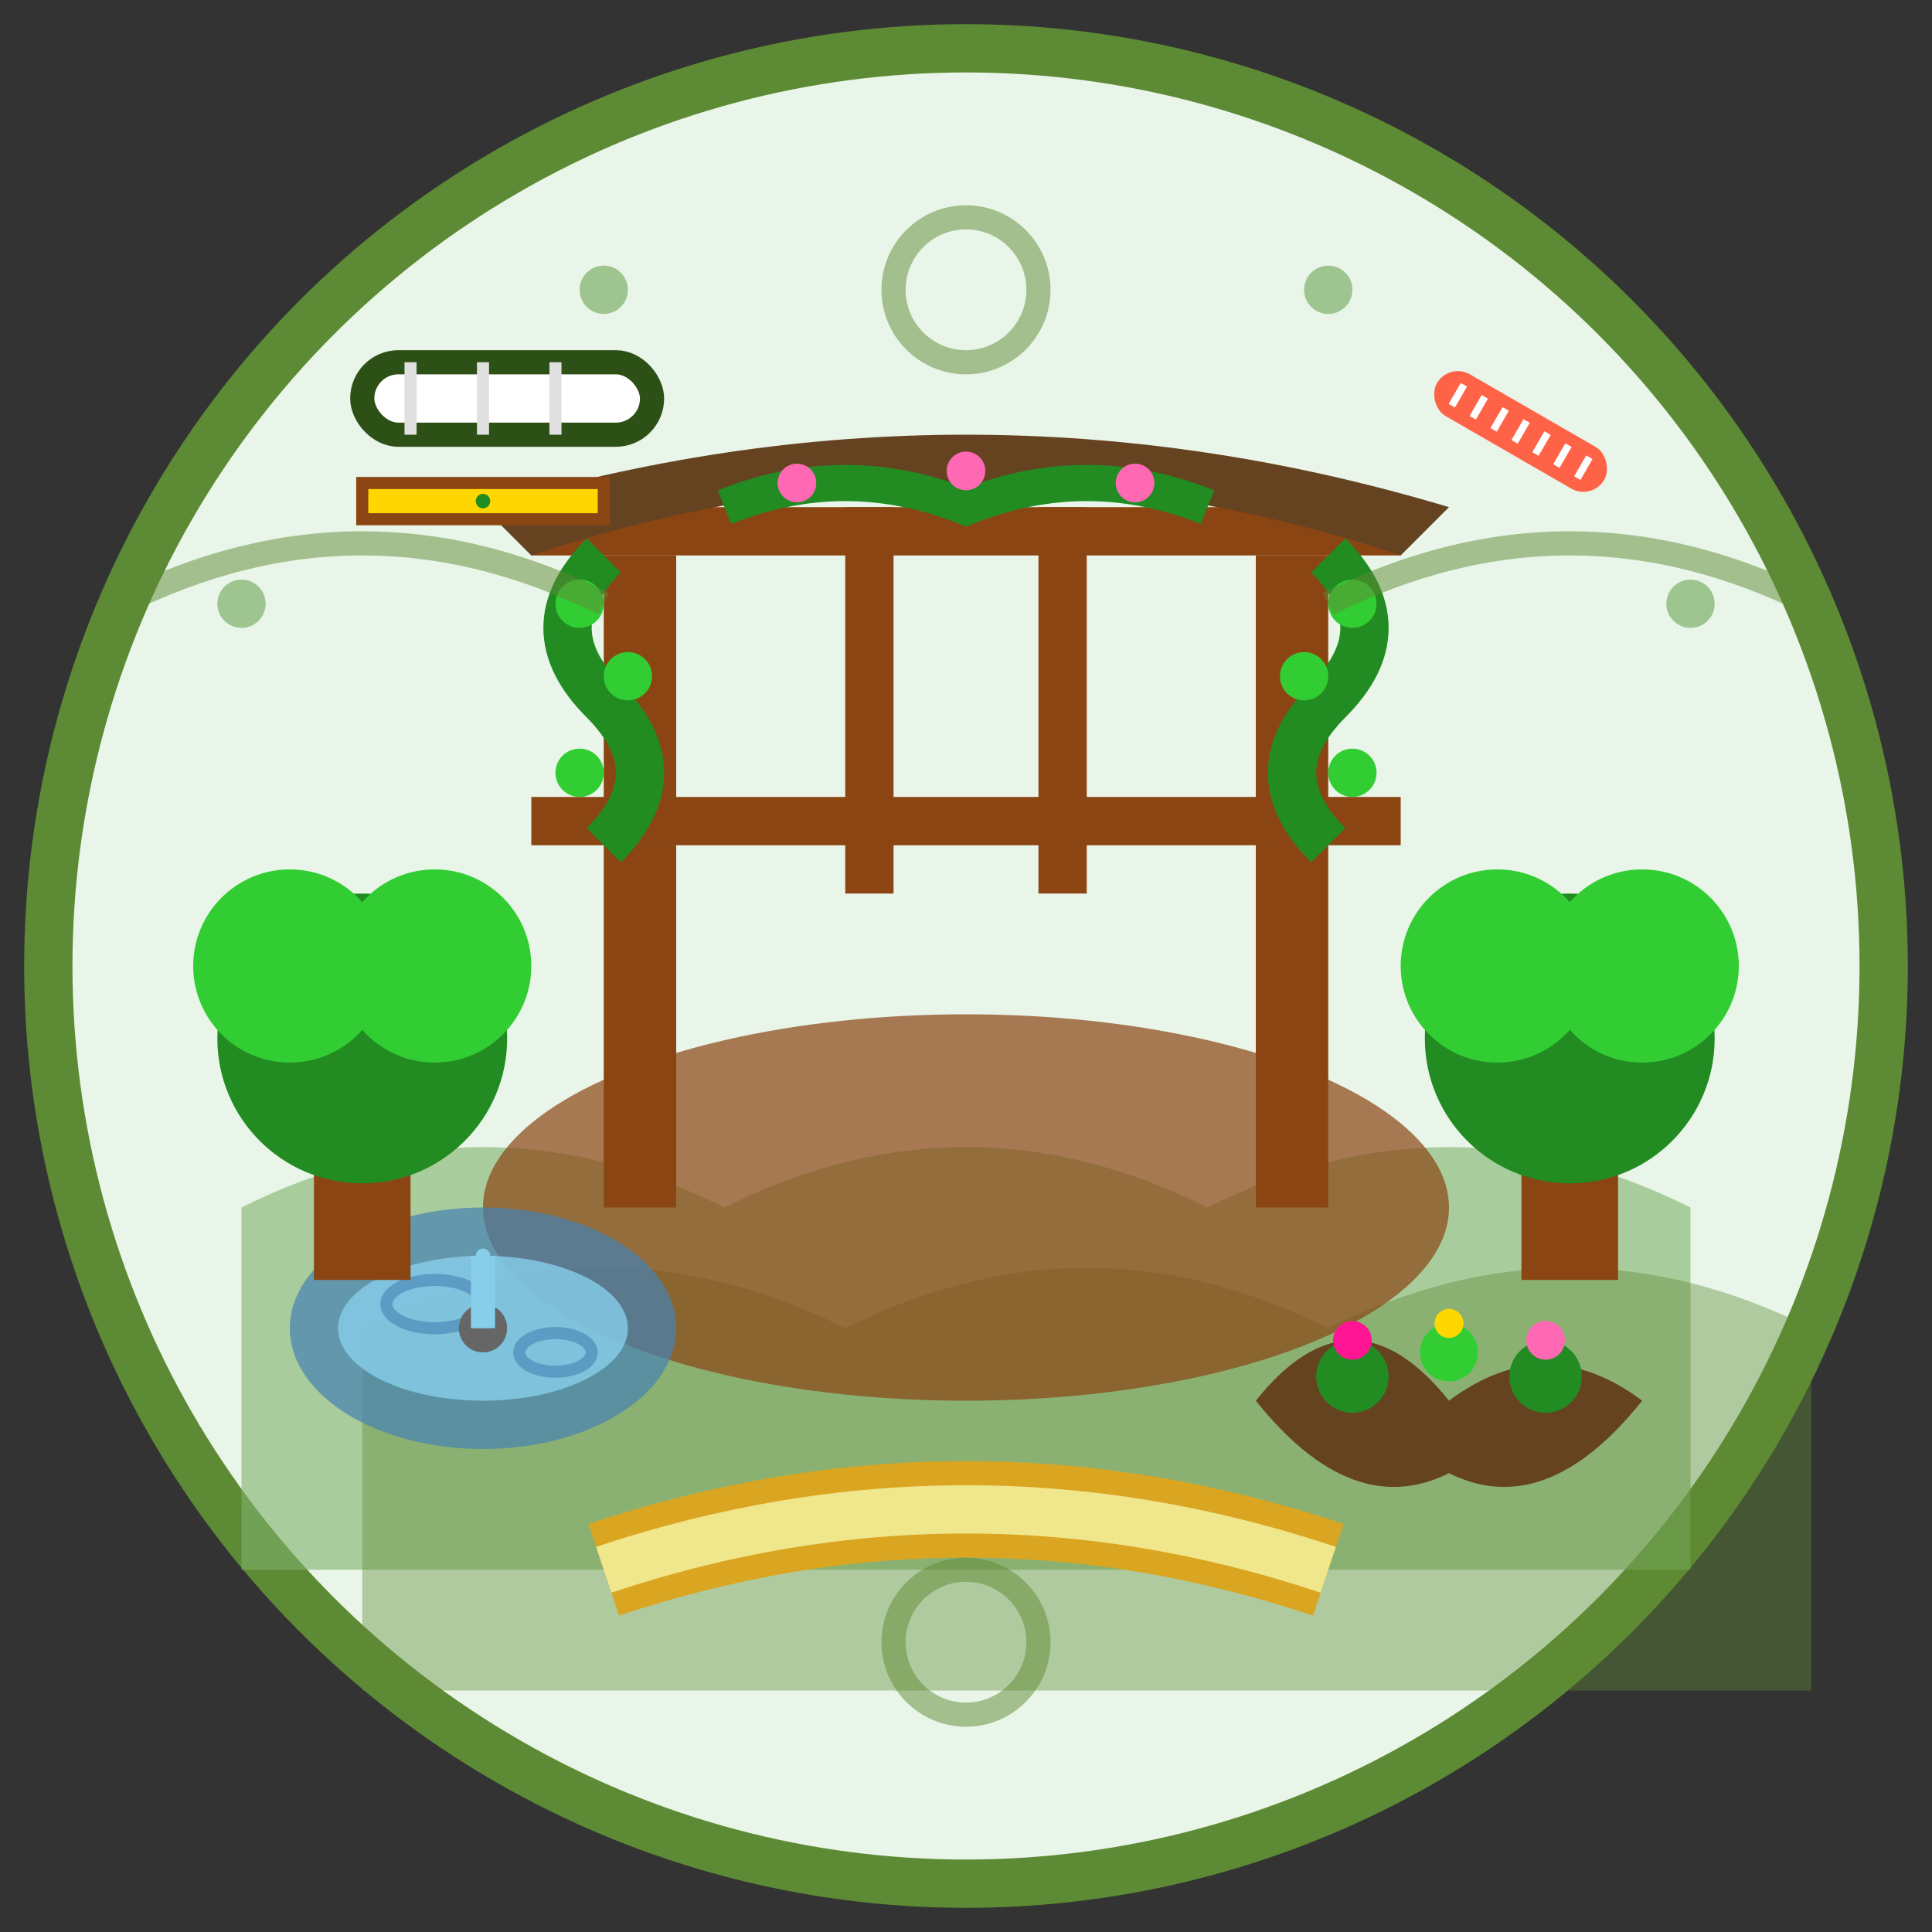 <svg width="80" height="80" viewBox="0 0 80 80" fill="none" xmlns="http://www.w3.org/2000/svg">
  <rect x="0" y="0" width="80" height="80" fill="#333333" stroke="none"/>
  <!-- Background circle -->
  <circle cx="40" cy="40" r="38" fill="#e8f5e8" stroke="#5d8a34" stroke-width="2"/>
  
  <!-- Landscape hills background -->
  <path d="M10 50 Q20 45 30 50 Q40 45 50 50 Q60 45 70 50 L70 65 L10 65 Z" fill="#7fb069" opacity="0.6"/>
  <path d="M15 55 Q25 50 35 55 Q45 50 55 55 Q65 50 75 55 L75 70 L15 70 Z" fill="#5d8a34" opacity="0.4"/>
  
  <!-- Main architectural element - pergola/gazebo structure -->
  <g transform="translate(40, 35)">
    <!-- Base/foundation -->
    <ellipse cx="0" cy="15" rx="20" ry="8" fill="#8b4513" opacity="0.7"/>
    
    <!-- Support columns -->
    <rect x="-15" y="0" width="3" height="15" fill="#8b4513"/>
    <rect x="12" y="0" width="3" height="15" fill="#8b4513"/>
    <rect x="-15" y="-12" width="3" height="12" fill="#8b4513"/>
    <rect x="12" y="-12" width="3" height="12" fill="#8b4513"/>
    
    <!-- Horizontal beams -->
    <rect x="-18" y="-14" width="36" height="2" fill="#8b4513"/>
    <rect x="-18" y="-2" width="36" height="2" fill="#8b4513"/>
    
    <!-- Cross beams -->
    <rect x="-5" y="-14" width="2" height="16" fill="#8b4513"/>
    <rect x="3" y="-14" width="2" height="16" fill="#8b4513"/>
    
    <!-- Roof structure -->
    <path d="M-20 -14 Q0 -20 20 -14 L18 -12 Q0 -18 -18 -12 Z" fill="#654321"/>
    
    <!-- Climbing plants on structure -->
    <g fill="#228B22">
      <!-- Left side vines -->
      <path d="M-15 0 Q-12 -3 -15 -6 Q-18 -9 -15 -12" stroke="#228B22" stroke-width="2" fill="none"/>
      <circle cx="-16" cy="-3" r="1" fill="#32CD32"/>
      <circle cx="-14" cy="-7" r="1" fill="#32CD32"/>
      <circle cx="-16" cy="-10" r="1" fill="#32CD32"/>
      
      <!-- Right side vines -->
      <path d="M15 0 Q12 -3 15 -6 Q18 -9 15 -12" stroke="#228B22" stroke-width="2" fill="none"/>
      <circle cx="16" cy="-3" r="1" fill="#32CD32"/>
      <circle cx="14" cy="-7" r="1" fill="#32CD32"/>
      <circle cx="16" cy="-10" r="1" fill="#32CD32"/>
      
      <!-- Top climbing plants -->
      <path d="M-10 -14 Q-5 -16 0 -14 Q5 -16 10 -14" stroke="#228B22" stroke-width="1.5" fill="none"/>
      <circle cx="-7" cy="-15" r="0.8" fill="#ff69b4"/>
      <circle cx="0" cy="-15.5" r="0.8" fill="#ff69b4"/>
      <circle cx="7" cy="-15" r="0.8" fill="#ff69b4"/>
    </g>
  </g>
  
  <!-- Water feature -->
  <g transform="translate(20, 55)">
    <!-- Pond -->
    <ellipse cx="0" cy="0" rx="8" ry="5" fill="#4682B4" opacity="0.7"/>
    <ellipse cx="0" cy="0" rx="6" ry="3" fill="#87CEEB" opacity="0.8"/>
    
    <!-- Water ripples -->
    <ellipse cx="-2" cy="-1" rx="2" ry="1" fill="none" stroke="#4682B4" stroke-width="0.5" opacity="0.6"/>
    <ellipse cx="3" cy="1" rx="1.5" ry="0.8" fill="none" stroke="#4682B4" stroke-width="0.5" opacity="0.6"/>
    
    <!-- Small fountain -->
    <circle cx="0" cy="0" r="1" fill="#666"/>
    <line x1="0" y1="0" x2="0" y2="-3" stroke="#87CEEB" stroke-width="1"/>
    <circle cx="0" cy="-3" r="0.3" fill="#87CEEB"/>
  </g>
  
  <!-- Landscaped garden bed -->
  <g transform="translate(60, 58)">
    <!-- Curved garden bed -->
    <path d="M-8 0 Q-4 -5 0 0 Q4 -3 8 0 Q4 5 0 3 Q-4 5 -8 0" fill="#654321"/>
    
    <!-- Plants in the bed -->
    <circle cx="-4" cy="-1" r="1.5" fill="#228B22"/>
    <circle cx="0" cy="-2" r="1.2" fill="#32CD32"/>
    <circle cx="4" cy="-1" r="1.5" fill="#228B22"/>
    
    <!-- Flowers -->
    <circle cx="-4" cy="-2.5" r="0.8" fill="#ff1493"/>
    <circle cx="0" cy="-3.2" r="0.6" fill="#ffd700"/>
    <circle cx="4" cy="-2.5" r="0.8" fill="#ff69b4"/>
  </g>
  
  <!-- Path/walkway -->
  <path d="M25 65 Q40 60 55 65" stroke="#daa520" stroke-width="4" fill="none"/>
  <path d="M25 65 Q40 60 55 65" stroke="#f0e68c" stroke-width="2" fill="none"/>
  
  <!-- Decorative trees -->
  <g transform="translate(15, 40)">
    <!-- Tree trunk -->
    <rect x="-2" y="5" width="4" height="8" fill="#8b4513"/>
    <!-- Tree crown -->
    <circle cx="0" cy="3" r="6" fill="#228B22"/>
    <circle cx="-3" cy="0" r="4" fill="#32CD32"/>
    <circle cx="3" cy="0" r="4" fill="#32CD32"/>
  </g>
  
  <g transform="translate(65, 40)">
    <!-- Tree trunk -->
    <rect x="-2" y="5" width="4" height="8" fill="#8b4513"/>
    <!-- Tree crown -->
    <circle cx="0" cy="3" r="6" fill="#228B22"/>
    <circle cx="-3" cy="0" r="4" fill="#32CD32"/>
    <circle cx="3" cy="0" r="4" fill="#32CD32"/>
  </g>
  
  <!-- Architectural tools -->
  <g transform="translate(15, 15)">
    <!-- Blueprint roll -->
    <rect x="0" y="0" width="12" height="3" rx="1.5" fill="white" stroke="#2d5016" stroke-width="1"/>
    <line x1="2" y1="0" x2="2" y2="3" stroke="#e0e0e0" stroke-width="0.5"/>
    <line x1="5" y1="0" x2="5" y2="3" stroke="#e0e0e0" stroke-width="0.5"/>
    <line x1="8" y1="0" x2="8" y2="3" stroke="#e0e0e0" stroke-width="0.5"/>
    
    <!-- Level tool -->
    <rect x="0" y="5" width="10" height="1.5" fill="#ffd700" stroke="#8b4513" stroke-width="0.5"/>
    <circle cx="5" cy="5.75" r="0.3" fill="#228B22"/>
  </g>
  
  <!-- Measuring tape -->
  <g transform="translate(60, 15) rotate(30)">
    <rect x="0" y="0" width="8" height="2" rx="1" fill="#ff6347"/>
    <g stroke="white" stroke-width="0.3">
      <line x1="1" y1="0.5" x2="1" y2="1.5"/>
      <line x1="2" y1="0.5" x2="2" y2="1.5"/>
      <line x1="3" y1="0.5" x2="3" y2="1.5"/>
      <line x1="4" y1="0.5" x2="4" y2="1.5"/>
      <line x1="5" y1="0.5" x2="5" y2="1.5"/>
      <line x1="6" y1="0.5" x2="6" y2="1.5"/>
      <line x1="7" y1="0.5" x2="7" y2="1.5"/>
    </g>
  </g>
  
  <!-- Design elements -->
  <g stroke="#5d8a34" stroke-width="1" fill="none" opacity="0.5">
    <!-- Geometric landscape lines -->
    <path d="M5 25 Q15 20 25 25"/>
    <path d="M55 25 Q65 20 75 25"/>
    <circle cx="40" cy="12" r="3"/>
    <circle cx="40" cy="68" r="3"/>
  </g>
  
  <!-- Small decorative plants -->
  <g fill="#7fb069" opacity="0.7">
    <circle cx="10" cy="25" r="1"/>
    <circle cx="70" cy="25" r="1"/>
    <circle cx="25" cy="12" r="1"/>
    <circle cx="55" cy="12" r="1"/>
  </g>
</svg>

